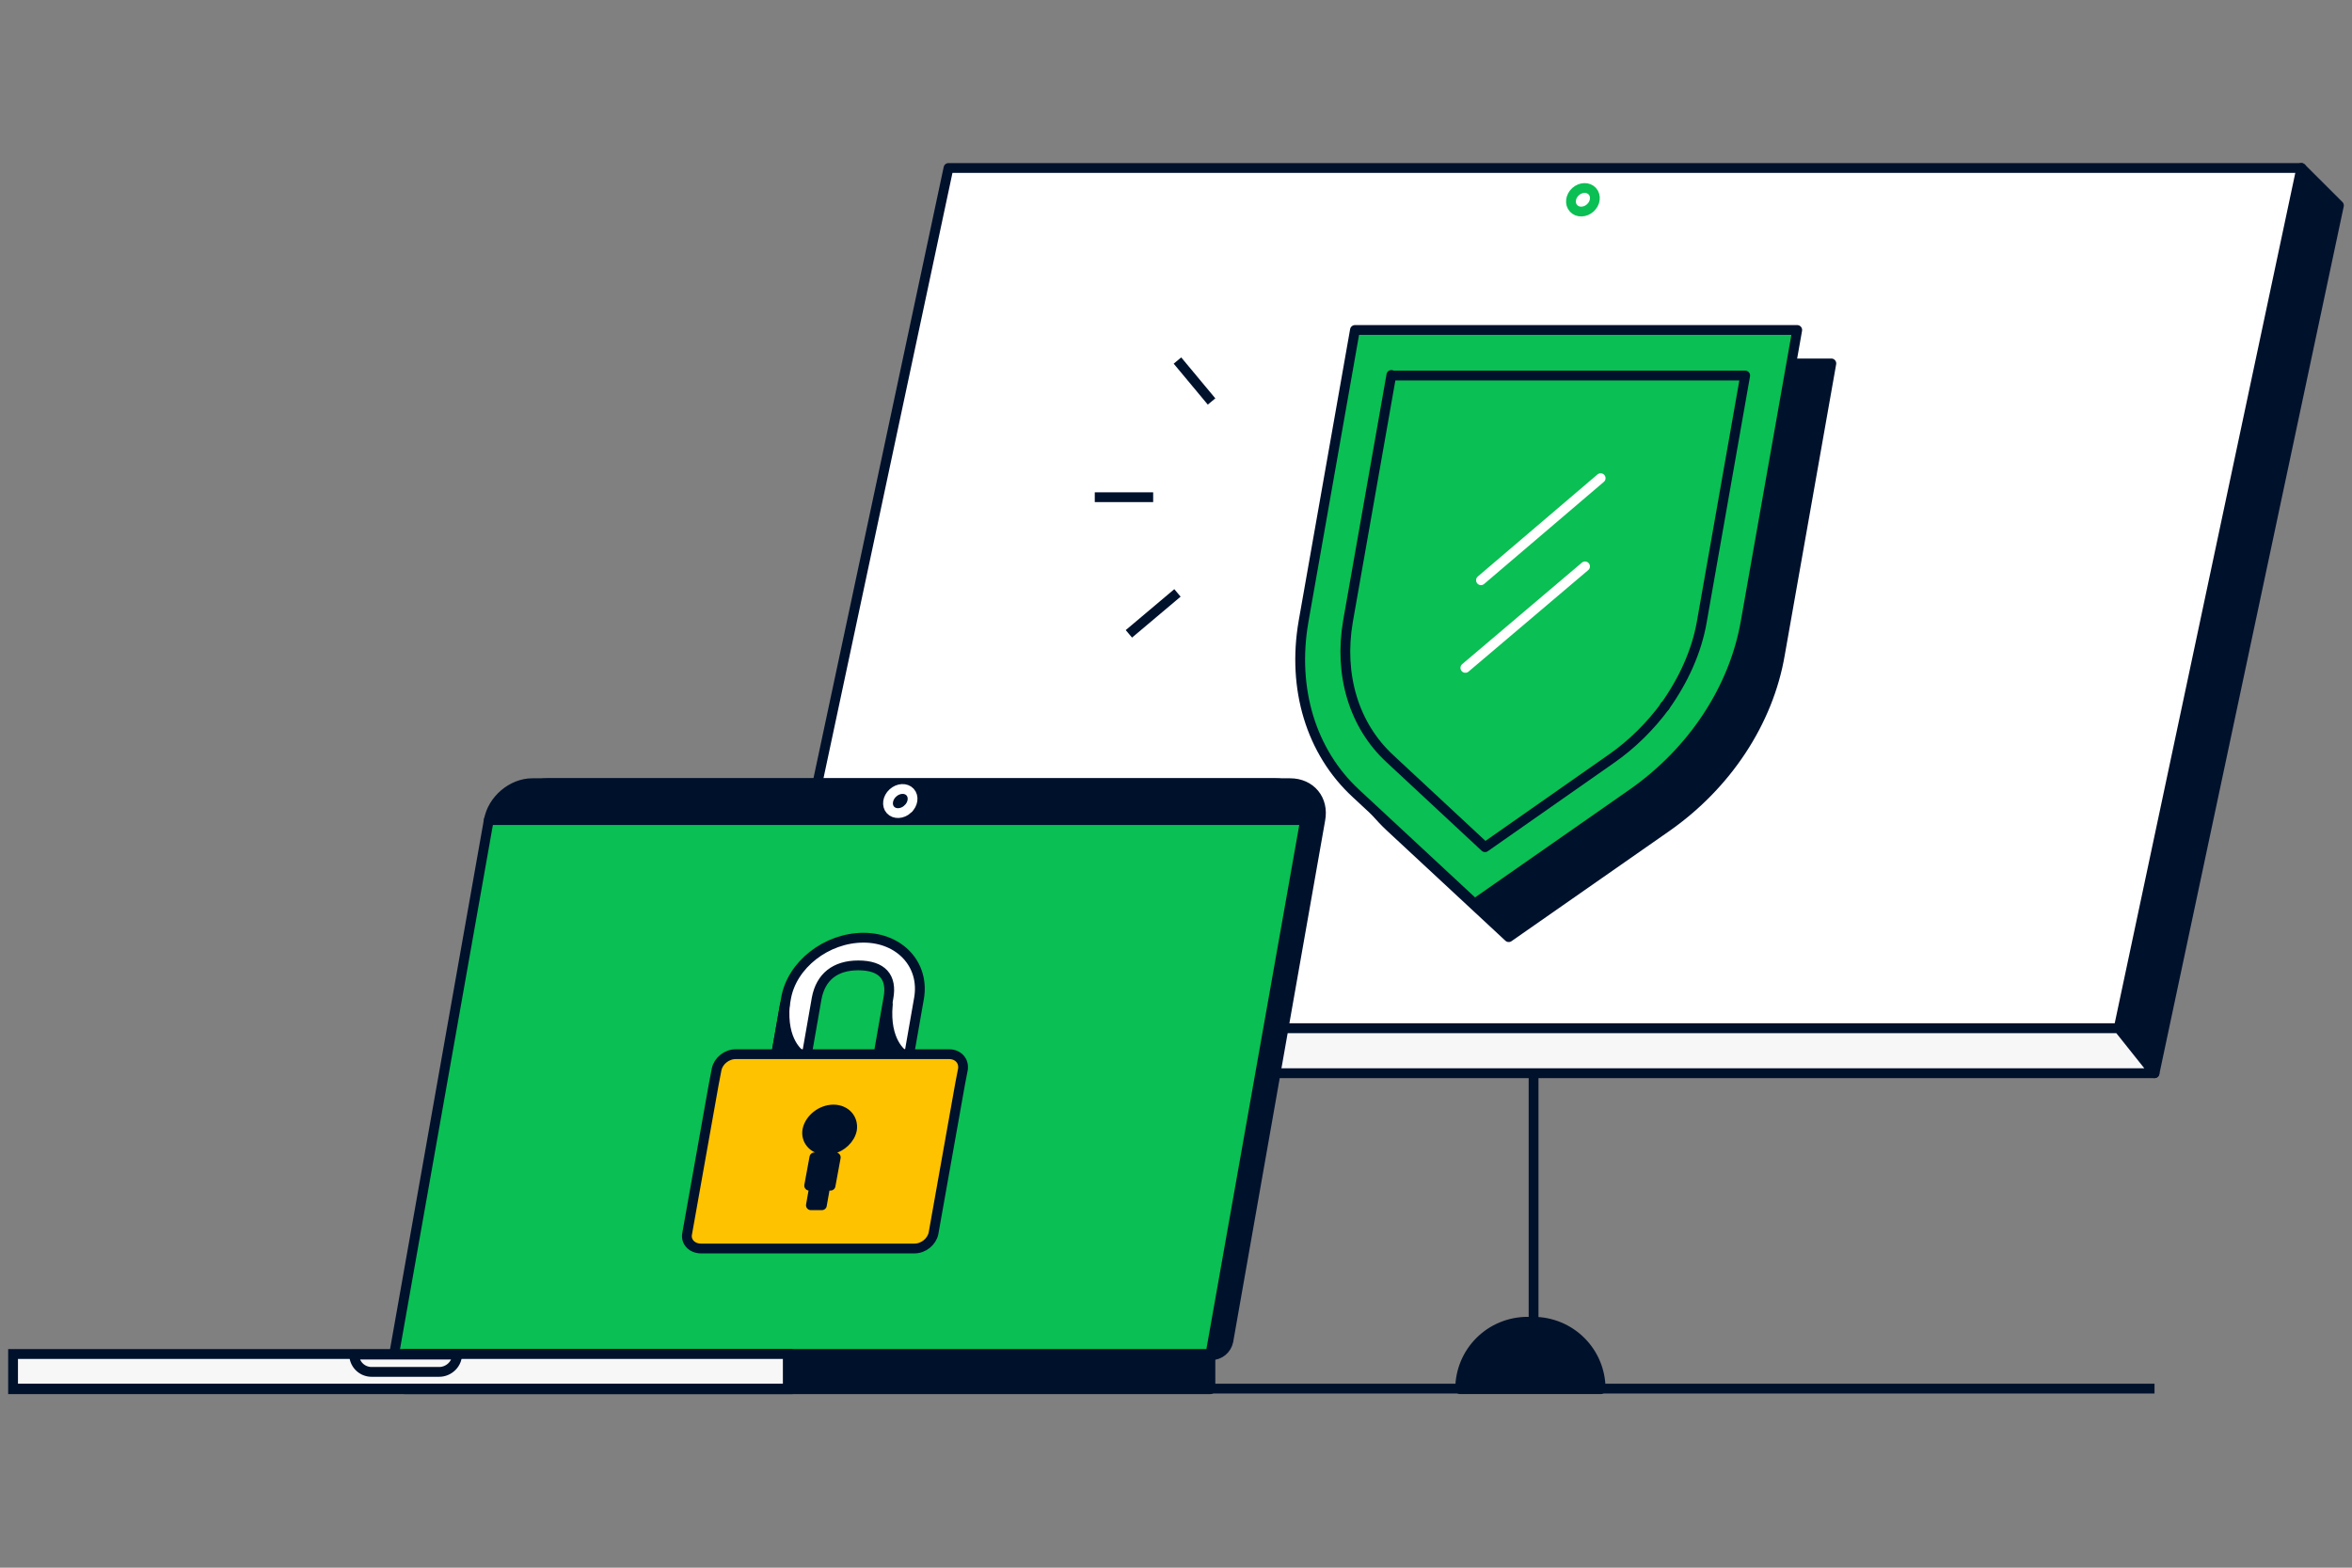 <svg xmlns="http://www.w3.org/2000/svg" fill="none" viewBox="0 0 360 240"><rect x="0" y="0" width="360" height="240" fill="#808080" stroke="none"/><path fill="#00112C" d="M329.771 164.3 358 31.452l-5.752-5.738-27.963 131.701"/><path stroke="#00112C" stroke-linecap="round" stroke-linejoin="round" stroke-miterlimit="10" stroke-width="1.5" d="M329.771 164.3 358 31.452l-5.752-5.738-27.963 131.701"/><path stroke="#00112C" stroke-miterlimit="10" stroke-width="1.5" d="m324.285 157.415 5.486 6.885M234.731 164.3v48.99"/><path fill="#fff" stroke="#00112C" stroke-linecap="round" stroke-linejoin="round" stroke-miterlimit="10" stroke-width="1.5" d="M324.285 157.415H117.126l28.052-131.7h207.07z"/><path fill="#F7F7F8" stroke="#00112C" stroke-linecap="round" stroke-linejoin="round" stroke-miterlimit="10" stroke-width="1.5" d="M324.285 157.415H117.126l5.575 6.885h207.07z"/><path fill="#00112C" stroke="#00112C" stroke-linecap="round" stroke-linejoin="round" stroke-miterlimit="10" stroke-width="1.5" d="m212.787 126.608 18.141 16.86 24.158-16.86c9.203-6.444 15.574-16.065 17.344-26.393l7.876-44.577H212.61l-7.876 44.577c-1.77 10.239 1.15 19.949 8.053 26.393"/><path fill="#0ABF53" stroke="#00112C" stroke-linecap="round" stroke-linejoin="round" stroke-miterlimit="10" stroke-width="1.5" d="m207.566 121.488 18.141 16.86 24.158-16.86c9.203-6.443 15.574-16.065 17.344-26.393l7.876-44.577h-67.696l-7.876 44.665c-1.77 10.24 1.15 19.95 8.053 26.305"/><path fill="#0ABF53" stroke="#00112C" stroke-linecap="round" stroke-linejoin="round" stroke-miterlimit="10" stroke-width="1.5" d="m212.964 57.403-6.637 37.692c-1.416 8.209.885 15.977 6.46 21.096l14.512 13.506 19.291-13.506c3.186-2.206 6.018-5.031 8.23-8.032 2.832-3.972 4.867-8.386 5.663-12.976l6.637-37.692h-54.156z"/><path stroke="#00112C" stroke-linecap="round" stroke-linejoin="round" stroke-miterlimit="10" stroke-width="1.5" d="M254.82 108.071v.09"/><path stroke="#fff" stroke-linecap="round" stroke-linejoin="round" stroke-miterlimit="10" stroke-width="1.5" d="m242.609 86.71-18.318 15.536M244.998 73.204 226.68 88.828"/><path fill="#00112C" stroke="#00112C" stroke-linecap="round" stroke-linejoin="round" stroke-miterlimit="10" stroke-width="1.5" d="M197.477 119.899H83.766c-3.097 0-6.106 2.56-6.637 5.65l-14.513 81.915h122.827c1.239 0 2.3-.883 2.566-2.118l14.07-79.797c.619-3.178-1.504-5.65-4.602-5.65"/><path stroke="#00112C" stroke-miterlimit="10" stroke-width="1.5" d="m180.222 55.197 5.221 6.267M167.568 76.117h8.938M172.789 97.037l7.434-6.267"/><path fill="#0ABF53" stroke="#00112C" stroke-linecap="round" stroke-linejoin="round" stroke-miterlimit="10" stroke-width="1.5" d="m74.829 125.461-14.513 81.915h124.95l14.513-81.915z"/><path fill="#00112C" stroke="#00112C" stroke-linecap="round" stroke-linejoin="round" stroke-miterlimit="10" stroke-width="1.5" d="M195.177 119.899H81.466c-3.097 0-6.106 2.56-6.637 5.65h124.95c.531-3.178-1.505-5.65-4.602-5.65"/><path fill="#00112C" stroke="#fff" stroke-linecap="round" stroke-miterlimit="10" stroke-width="1.5" d="M138.935 123.869c.829-.757.992-1.924.365-2.608-.627-.683-1.807-.623-2.636.135-.829.757-.993 1.924-.366 2.607s1.808.623 2.637-.134Z"/><path stroke="#0ABF53" stroke-linecap="round" stroke-linejoin="round" stroke-miterlimit="10" stroke-width="1.5" d="M243.42 31.822c.793-.724.927-1.865.3-2.548s-1.778-.65-2.571.074c-.793.725-.928 1.865-.3 2.549.627.683 1.778.65 2.571-.075"/><path fill="#00112C" stroke="#00112C" stroke-linecap="round" stroke-linejoin="round" stroke-miterlimit="10" stroke-width="1.5" d="M185.266 207.288H61.909v5.385h123.357z"/><path fill="#F7F7F8" stroke="#00112C" stroke-linecap="round" stroke-miterlimit="10" stroke-width="1.5" d="M120.578 207.288H2v5.385h118.578z"/><path stroke="#00112C" stroke-miterlimit="10" stroke-width="1.5" d="M2 212.584h327.772"/><path fill="#fff" stroke="#00112C" stroke-linecap="round" stroke-linejoin="round" stroke-miterlimit="10" stroke-width="1.5" d="m120.313 152.825-1.947 11.122h4.69l1.947-11.122c.619-3.266 2.831-5.032 6.371-5.032 3.628 0 5.221 1.766 4.601 5.032l-1.946 11.122h4.69l1.947-11.122c.884-5.12-2.921-9.269-8.496-9.269-5.663 0-10.973 4.149-11.857 9.269"/><path fill="#00112C" stroke="#00112C" stroke-linecap="round" stroke-linejoin="round" stroke-miterlimit="10" stroke-width="1.5" d="M138.188 161.388s-2.831-1.854-2.3-7.592l-1.328 7.592zM122.436 161.388s-2.831-1.854-2.3-7.592l-1.328 7.592z"/><path fill="#FFC200" stroke="#00112C" stroke-linecap="round" stroke-linejoin="round" stroke-miterlimit="10" stroke-width="1.5" d="M145.268 161.387h-32.654c-1.416 0-2.655 1.059-2.92 2.295l-.442 2.295-4.071 22.862c-.266 1.236.708 2.296 2.124 2.296h32.653c1.416 0 2.655-1.06 2.92-2.296l4.071-22.862.442-2.295c.177-1.236-.708-2.295-2.123-2.295"/><path fill="#00112C" stroke="#00112C" stroke-linecap="round" stroke-linejoin="round" stroke-miterlimit="10" stroke-width="1.5" d="M130.401 172.951c.265-1.678-.973-3.09-2.832-3.09s-3.628 1.412-3.982 3.09c-.265 1.412.62 2.648 2.035 3.001l-.177 1.236h-.796l-.796 4.325h.796l-.531 3.001h1.681l.531-3.001h.797l.796-4.325h-.796l.177-1.236c1.504-.353 2.832-1.589 3.097-3.001M244.998 212.672h-21.504c0-5.737 4.602-10.327 10.354-10.327h.796c5.752 0 10.354 4.59 10.354 10.327"/><path stroke="#00112C" stroke-linecap="round" stroke-linejoin="round" stroke-miterlimit="10" stroke-width="1.5" d="M67.218 210.024H56.864a2.66 2.66 0 0 1-2.654-2.648H69.96c0 1.412-1.239 2.648-2.743 2.648"/></svg>